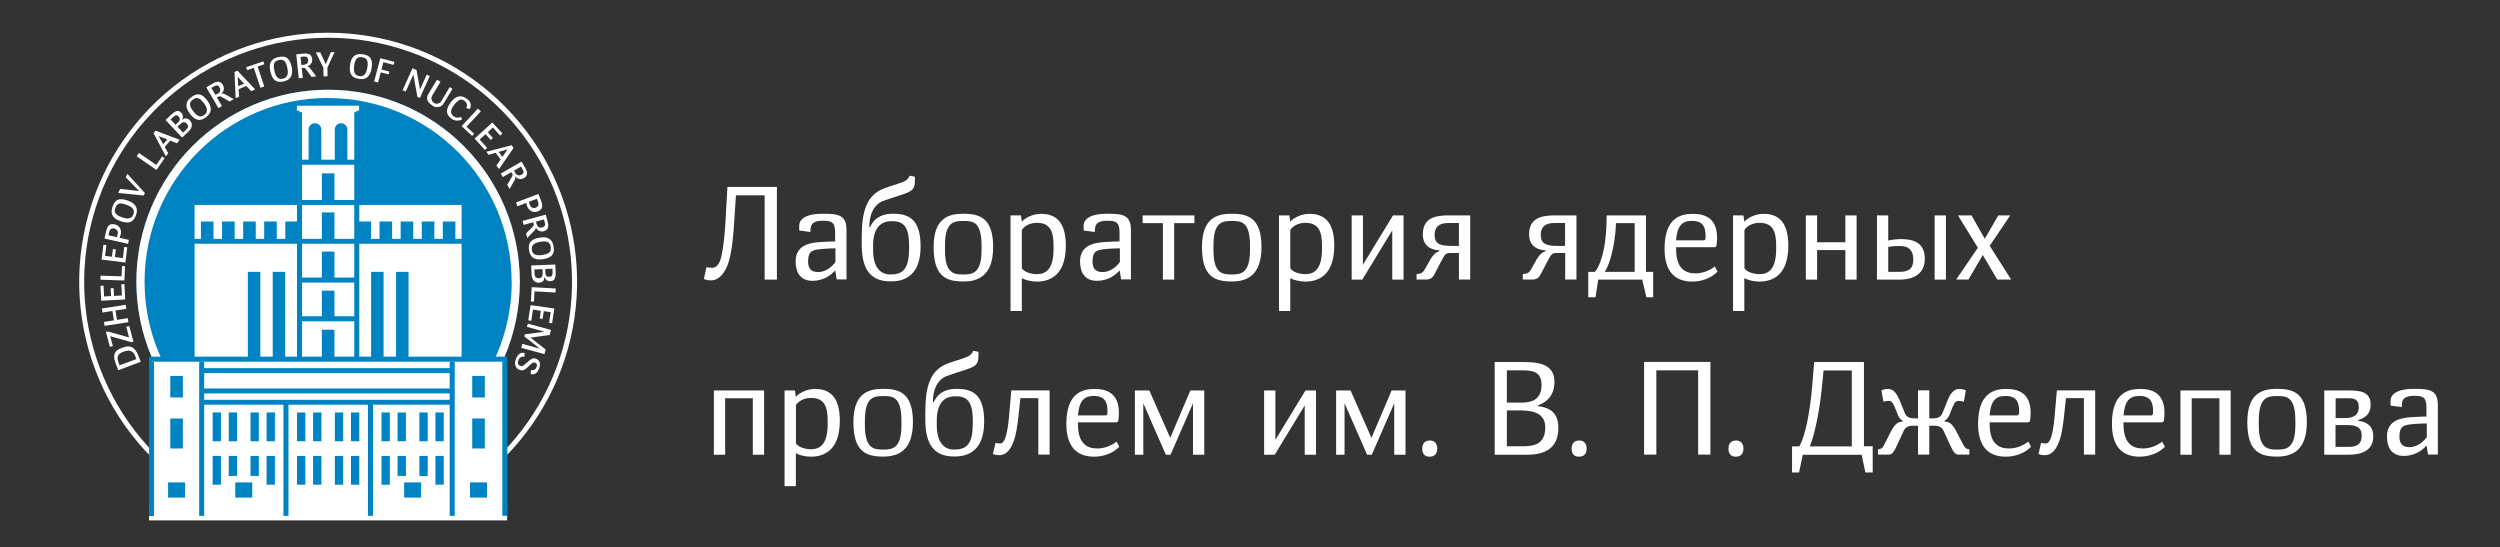 <?xml version="1.0" encoding="utf-8"?>
<!-- Generator: Adobe Illustrator 27.2.0, SVG Export Plug-In . SVG Version: 6.00 Build 0)  -->
<svg version="1.1" id="Layer_1" xmlns="http://www.w3.org/2000/svg" xmlns:xlink="http://www.w3.org/1999/xlink" x="0px" y="0px"
	 viewBox="0 0 228.44 50" style="enable-background:new 0 0 228.44 50;" xml:space="preserve">
<rect x="0" y="0" width="228.44" height="50" fill="#333333" stroke="none"/>
<style type="text/css">
	.st0{fill:#FFFFFF;}
	.st1{fill:#0083C3;}
	.st2{clip-path:url(#SVGID_00000037692666333495280720000014211462020713154742_);fill:#FFFFFF;}
</style>
<path class="st0" d="M221.74,39.95c-0.17,0.25-0.74,0.91-1.58,0.91c-0.7,0-0.91-0.41-0.91-0.96c0-1.01,0.44-1.06,1.18-1.14
	c0.52-0.06,1.32-0.07,1.32-0.07V39.95z M222.76,37.02c0-1.39-0.74-1.49-2.2-1.49c-1.51,0-2.12,0.49-2.12,1.09v0.44l1.02,0.14
	c0-0.34,0.05-0.55,0.12-0.66c0.07-0.12,0.28-0.37,0.98-0.37c0.73,0,1.16,0.05,1.16,1.03v0.86c-0.29,0.01-1,0.02-1.4,0.06
	c-0.73,0.06-2.21,0.18-2.21,1.76c0,1.07,0.48,1.78,1.54,1.78c1.02,0,1.72-0.54,2.04-0.92h0.05l0.12,0.79h0.9V37.02z M215.8,39.79
	c0,0.95-0.64,1.04-1.21,1.04h-1.18v-1.99h1.06C215.04,38.85,215.8,38.89,215.8,39.79z M215.54,37.2c0,0.89-0.74,1-1.26,1h-0.86
	v-1.81h1.18C215.01,36.39,215.54,36.43,215.54,37.2z M216.86,39.88c0-1.18-0.89-1.36-1.38-1.43v-0.07c0.46-0.14,1.14-0.43,1.14-1.39
	c0-1.22-0.96-1.31-2.09-1.31h-2.15v5.87h2.21C215.59,41.55,216.86,41.29,216.86,39.88z M209.74,38.85c0,2.15-0.84,2.23-1.67,2.23
	c-0.84,0-1.67-0.07-1.67-2.23v-0.43c0-2.15,0.83-2.23,1.67-2.23c0.83,0,1.67,0.02,1.67,2.23V38.85z M210.79,38.58
	c0-2.63-1.19-3.05-2.72-3.05c-1.39,0-2.72,0.42-2.72,3.05c0,2.72,1.19,3.14,2.72,3.14C209.42,41.73,210.79,41.19,210.79,38.58z
	 M203.84,35.68h-4.6v5.87h1.03v-5.16h2.53v5.16h1.03V35.68z M195.8,40.98c-0.91,0-1.76-0.43-1.76-2.2v-0.19h3.53l0.13-0.07
	c0.05-0.12,0.08-0.48,0.08-0.8c0-1.56-0.84-2.18-2.21-2.18c-1.14,0-2.59,0.38-2.59,3.19c0,2.11,0.97,3,2.54,3
	c0.83,0,1.73-0.31,2.3-0.91l-0.25-0.47C197.15,40.69,196.52,40.98,195.8,40.98z M196.74,37.56c0,0.29-0.02,0.4-0.19,0.4h-2.51
	c0.1-1.27,0.52-1.78,1.43-1.78C196.17,36.18,196.74,36.4,196.74,37.56z M187.72,38.29c-0.17,1.61-0.41,2.23-0.78,2.23
	c-0.25,0-0.43-0.06-0.43-0.06l-0.24,1.01c0.08,0.04,0.23,0.12,0.58,0.12c0.88,0,1.33-1.02,1.55-2.15c0.13-0.67,0.2-1.37,0.28-2.11
	l0.1-0.95h1.64v5.16h1.03v-5.87h-3.5C187.85,36.84,187.79,37.59,187.72,38.29z M183.57,40.98c-0.91,0-1.76-0.43-1.76-2.2v-0.19h3.53
	l0.13-0.07c0.05-0.12,0.08-0.48,0.08-0.8c0-1.56-0.84-2.18-2.21-2.18c-1.14,0-2.59,0.38-2.59,3.19c0,2.11,0.97,3,2.54,3
	c0.83,0,1.73-0.31,2.3-0.91l-0.25-0.47C184.91,40.69,184.29,40.98,183.57,40.98z M184.5,37.56c0,0.29-0.02,0.4-0.19,0.4h-2.51
	c0.1-1.27,0.52-1.78,1.43-1.78C183.94,36.18,184.5,36.4,184.5,37.56z M175.26,38.23h-0.28c-0.56,0-0.79-0.14-0.95-0.54l-0.34-0.85
	c-0.25-0.62-0.54-1.3-1.16-1.3c-0.3,0-0.43,0.05-0.61,0.13l0.18,1.04c0,0,0.23-0.08,0.52-0.08c0.29,0,0.44,0.36,0.66,0.94
	c0.25,0.68,0.32,0.67,0.59,0.89v0.05c-0.46,0.06-0.71,0.16-1.18,1.1c-0.1,0.18-0.4,0.82-0.59,1.16c-0.12,0.22-0.28,0.28-0.5,0.28
	v0.49h0.94c0.4,0,0.5-0.2,0.92-1.1l0.49-1.07c0.19-0.42,0.58-0.47,0.83-0.47h0.48v2.64h1.03v-2.64h0.48c0.25,0,0.64,0.05,0.83,0.47
	l0.49,1.07c0.43,0.94,0.56,1.1,0.92,1.1h0.94v-0.49c-0.22,0-0.38-0.11-0.5-0.32c-0.19-0.35-0.49-0.94-0.59-1.12
	c-0.47-0.95-0.72-1.04-1.18-1.1v-0.05c0.26-0.22,0.34-0.2,0.59-0.89c0.22-0.58,0.37-0.94,0.66-0.94s0.52,0.08,0.52,0.08l0.18-1.04
	c-0.18-0.08-0.31-0.13-0.61-0.13c-0.62,0-0.91,0.67-1.16,1.3l-0.34,0.85c-0.16,0.4-0.38,0.54-0.95,0.54h-0.28v-2.56h-1.03V38.23z
	 M165.37,40.78c0.41-0.92,0.86-3.05,1.07-5.05l0.19-1.88h2.58v6.94H165.37z M171.11,40.78h-0.79v-7.7h-4.55l-0.17,2.08
	c-0.19,2.3-0.6,4.64-1.19,5.63h-0.66v2.38h0.64l0.34-1.61h5.38l0.34,1.61h0.67V40.78z M159.31,40.99c0-0.36-0.17-0.74-0.66-0.74
	c-0.64,0-0.71,0.49-0.71,0.74c0,0.37,0.14,0.74,0.66,0.74C159.2,41.74,159.31,41.28,159.31,40.99z M156.28,33.07h-6.05v8.47h1.12
	v-7.7h3.82v7.7h1.12V33.07z M144.98,40.99c0-0.36-0.17-0.74-0.66-0.74c-0.64,0-0.71,0.49-0.71,0.74c0,0.37,0.14,0.74,0.66,0.74
	C144.87,41.74,144.98,41.28,144.98,40.99z M141.2,39.04c0,1.61-1.07,1.74-2.15,1.74h-1.36V37.5h1.01
	C139.73,37.5,141.2,37.56,141.2,39.04z M140.86,35.16c0,1.51-1.09,1.63-1.93,1.63h-1.24v-2.95h1.24
	C139.84,33.84,140.86,33.84,140.86,35.16z M142.4,39.11c0-1.67-1.14-1.9-1.88-2v-0.07c0.83-0.28,1.52-0.92,1.52-2.14
	c0-1.81-1.75-1.82-3.11-1.82h-2.35v8.47h2.83C140.21,41.55,142.4,41.55,142.4,39.11z M131.33,40.99c0-0.36-0.17-0.74-0.66-0.74
	c-0.64,0-0.71,0.49-0.71,0.74c0,0.37,0.14,0.74,0.66,0.74C131.22,41.74,131.33,41.28,131.33,40.99z M128.44,35.68h-1.28l-1.84,4.33
	l-1.91-4.33h-1.32v5.87h0.77v-4.7l2.06,4.7h0.43l2.05-4.7v4.7h1.03V35.68z M120.25,35.68h-0.96l-2.75,4.51v-4.51h-1.03v5.87h0.97
	l2.74-4.5v4.5h1.03V35.68z M110.05,35.68h-1.28l-1.84,4.33l-1.91-4.33h-1.32v5.87h0.77v-4.7l2.06,4.7h0.43l2.05-4.7v4.7h1.03V35.68z
	 M100.26,40.98c-0.91,0-1.76-0.43-1.76-2.2v-0.19h3.53l0.13-0.07c0.05-0.12,0.08-0.48,0.08-0.8c0-1.56-0.84-2.18-2.21-2.18
	c-1.14,0-2.59,0.38-2.59,3.19c0,2.11,0.97,3,2.54,3c0.83,0,1.73-0.31,2.3-0.91l-0.25-0.47C101.6,40.69,100.98,40.98,100.26,40.98z
	 M101.2,37.56c0,0.29-0.02,0.4-0.19,0.4H98.5c0.1-1.27,0.52-1.78,1.43-1.78C100.63,36.18,101.2,36.4,101.2,37.56z M92.18,38.29
	c-0.17,1.61-0.41,2.23-0.78,2.23c-0.25,0-0.43-0.06-0.43-0.06l-0.24,1.01c0.08,0.04,0.23,0.12,0.58,0.12c0.88,0,1.33-1.02,1.55-2.15
	c0.13-0.67,0.2-1.37,0.28-2.11l0.1-0.95h1.64v5.16h1.03v-5.87h-3.5C92.31,36.84,92.25,37.59,92.18,38.29z M88.88,38.85
	c0,1.87-0.7,2.23-1.7,2.23c-0.89,0-1.58-0.62-1.58-2.23v-0.43c0-1.43,0.58-2.21,1.68-2.21c0.94,0,1.61,0.28,1.61,2.21V38.85z
	 M89.93,38.52c0-2.38-0.96-2.99-2.5-2.99c-0.72,0-1.62,0.16-2.11,1.21h-0.08c0-1.14,0.43-2.08,1.3-2.39
	c0.98-0.36,2.08-0.64,2.45-0.88c0.34-0.22,0.42-0.53,0.42-0.98v-0.34l-0.49-0.1c0,0-0.04,0.23-0.32,0.43
	c-0.3,0.22-1.09,0.4-1.97,0.72c-1.64,0.61-2.08,2.09-2.08,4.51v0.66c0,2.58,1.09,3.34,2.63,3.34
	C88.46,41.73,89.93,41.19,89.93,38.52z M82.37,38.85c0,2.15-0.84,2.23-1.67,2.23c-0.84,0-1.67-0.07-1.67-2.23v-0.43
	c0-2.15,0.83-2.23,1.67-2.23c0.83,0,1.67,0.02,1.67,2.23V38.85z M83.42,38.58c0-2.63-1.19-3.05-2.72-3.05
	c-1.39,0-2.72,0.42-2.72,3.05c0,2.72,1.19,3.14,2.72,3.14C82.05,41.73,83.42,41.19,83.42,38.58z M75.63,38.75
	c0,1.87-0.72,2.3-1.52,2.3c-0.48,0-1.16-0.17-1.38-0.54v-3.49c0.2-0.34,0.71-0.66,1.38-0.66c1.27,0,1.52,0.88,1.52,2.12V38.75z
	 M76.74,38.44c0-2.21-0.95-2.9-2.27-2.9c-0.74,0-1.44,0.36-1.75,0.72l-0.08-0.58h-0.95v8.74h1.03v-3c0.37,0.19,0.88,0.31,1.38,0.31
	C75.18,41.73,76.74,41.26,76.74,38.44z M69.83,35.68h-4.6v5.87h1.03v-5.16h2.53v5.16h1.03V35.68z M181.81,22.46l1.88-2.78h-1.09
	l-1.24,2.14l-1.21-2.14h-1.24l1.82,2.96l-1.98,2.9h1.12l1.31-2.24l1.32,2.24h1.27L181.81,22.46z M174.83,23.72
	c0,0.98-0.61,1.12-1.27,1.12h-1.02v-2.28c0.4-0.07,0.6-0.08,0.91-0.08C173.9,22.47,174.83,22.47,174.83,23.72z M175.88,23.64
	c0-1.74-1.46-1.79-2.26-1.79c-0.31,0-0.79,0.06-1.08,0.13v-2.3h-1.03v5.87h2.05C174.93,25.55,175.88,24.98,175.88,23.64z
	 M177.81,19.68h-1.03v5.87h1.03V19.68z M169.65,19.68h-1.03v2.46h-2.58v-2.46h-1.03v5.87h1.03v-2.7h2.58v2.7h1.03V19.68z
	 M162.3,22.75c0,1.87-0.72,2.3-1.52,2.3c-0.48,0-1.16-0.17-1.38-0.54v-3.49c0.2-0.34,0.71-0.66,1.38-0.66
	c1.27,0,1.52,0.88,1.52,2.12V22.75z M163.41,22.44c0-2.21-0.95-2.9-2.27-2.9c-0.74,0-1.44,0.36-1.75,0.72l-0.08-0.58h-0.95v8.74
	h1.03v-3c0.37,0.19,0.88,0.31,1.38,0.31C161.85,25.73,163.41,25.26,163.41,22.44z M154.92,24.98c-0.91,0-1.76-0.43-1.76-2.2v-0.19
	h3.53l0.13-0.07c0.05-0.12,0.08-0.48,0.08-0.8c0-1.56-0.84-2.18-2.21-2.18c-1.14,0-2.59,0.38-2.59,3.19c0,2.11,0.97,3,2.54,3
	c0.83,0,1.73-0.31,2.3-0.91l-0.25-0.47C156.26,24.69,155.64,24.98,154.92,24.98z M155.85,21.56c0,0.29-0.02,0.4-0.19,0.4h-2.51
	c0.1-1.27,0.52-1.78,1.43-1.78C155.29,20.18,155.85,20.4,155.85,21.56z M150.06,25.55l0.38,1.61h0.62v-2.32h-0.66v-5.16h-3.59
	c0,0.71-0.04,1.7-0.16,2.51c-0.18,1.27-0.58,2.32-0.92,2.65h-0.6v2.32h0.66l0.25-1.61H150.06z M146.64,24.84
	c0.25-0.41,0.46-0.95,0.61-1.56c0.23-0.88,0.36-1.75,0.42-2.89h1.7v4.45H146.64z M142.41,22.47c-1.03,0-1.62-0.12-1.62-1
	c0-1.04,0.83-1.09,1.31-1.09h0.91v2.09H142.41z M144.05,25.55v-5.87h-1.94c-1.28,0-2.39,0.24-2.39,1.76c0,0.82,0.5,1.38,1.52,1.44
	v0.06c-0.3,0.12-0.49,0.23-0.8,0.72c-0.13,0.22-0.44,0.79-0.55,0.97c-0.14,0.24-0.26,0.34-0.46,0.37l-0.28,0.05v0.49h0.89
	c0.49,0,0.65-0.28,0.8-0.59l0.64-1.22c0.29-0.55,0.37-0.61,0.77-0.61h0.77v2.42H144.05z M132.71,22.47c-1.03,0-1.62-0.12-1.62-1
	c0-1.04,0.83-1.09,1.31-1.09h0.91v2.09H132.71z M134.34,25.55v-5.87h-1.94c-1.28,0-2.39,0.24-2.39,1.76c0,0.82,0.5,1.38,1.52,1.44
	v0.06c-0.3,0.12-0.49,0.23-0.8,0.72c-0.13,0.22-0.44,0.79-0.55,0.97c-0.14,0.24-0.26,0.34-0.46,0.37l-0.28,0.05v0.49h0.89
	c0.49,0,0.65-0.28,0.8-0.59l0.64-1.22c0.29-0.55,0.37-0.61,0.77-0.61h0.77v2.42H134.34z M128.25,19.68h-0.96l-2.75,4.51v-4.51h-1.03
	v5.87h0.97l2.74-4.5v4.5h1.03V19.68z M120.8,22.75c0,1.87-0.72,2.3-1.52,2.3c-0.48,0-1.16-0.17-1.38-0.54v-3.49
	c0.2-0.34,0.71-0.66,1.38-0.66c1.27,0,1.52,0.88,1.52,2.12V22.75z M121.92,22.44c0-2.21-0.95-2.9-2.27-2.9
	c-0.74,0-1.44,0.36-1.75,0.72l-0.08-0.58h-0.95v8.74h1.03v-3c0.37,0.19,0.88,0.31,1.38,0.31C120.36,25.73,121.92,25.26,121.92,22.44
	z M114.22,22.85c0,2.15-0.84,2.23-1.67,2.23c-0.84,0-1.67-0.07-1.67-2.23v-0.43c0-2.15,0.83-2.23,1.67-2.23
	c0.83,0,1.67,0.02,1.67,2.23V22.85z M115.27,22.58c0-2.63-1.19-3.05-2.72-3.05c-1.39,0-2.72,0.42-2.72,3.05
	c0,2.72,1.19,3.14,2.72,3.14C113.91,25.73,115.27,25.19,115.27,22.58z M109.14,19.68h-4.73v0.71h1.85v5.16h1.03v-5.16h1.85V19.68z
	 M102.32,23.95c-0.17,0.25-0.74,0.91-1.58,0.91c-0.7,0-0.91-0.41-0.91-0.96c0-1.01,0.44-1.06,1.18-1.14
	c0.52-0.06,1.32-0.07,1.32-0.07V23.95z M103.34,21.02c0-1.39-0.74-1.49-2.2-1.49c-1.51,0-2.12,0.49-2.12,1.09v0.44l1.02,0.14
	c0-0.34,0.05-0.55,0.12-0.66c0.07-0.12,0.28-0.37,0.98-0.37c0.73,0,1.16,0.05,1.16,1.03v0.86c-0.29,0.01-1,0.02-1.4,0.06
	c-0.73,0.06-2.21,0.18-2.21,1.76c0,1.07,0.48,1.78,1.54,1.78c1.02,0,1.72-0.54,2.04-0.92h0.05l0.12,0.79h0.9V21.02z M96.27,22.75
	c0,1.87-0.72,2.3-1.52,2.3c-0.48,0-1.16-0.17-1.38-0.54v-3.49c0.2-0.34,0.71-0.66,1.38-0.66c1.27,0,1.52,0.88,1.52,2.12V22.75z
	 M97.39,22.44c0-2.21-0.95-2.9-2.27-2.9c-0.74,0-1.44,0.36-1.75,0.72l-0.08-0.58h-0.95v8.74h1.03v-3c0.37,0.19,0.88,0.31,1.38,0.31
	C95.83,25.73,97.39,25.26,97.39,22.44z M89.69,22.85c0,2.15-0.84,2.23-1.67,2.23c-0.84,0-1.67-0.07-1.67-2.23v-0.43
	c0-2.15,0.83-2.23,1.67-2.23c0.83,0,1.67,0.02,1.67,2.23V22.85z M90.75,22.58c0-2.63-1.19-3.05-2.72-3.05
	c-1.39,0-2.72,0.42-2.72,3.05c0,2.72,1.19,3.14,2.72,3.14C89.38,25.73,90.75,25.19,90.75,22.58z M83.06,22.85
	c0,1.87-0.7,2.23-1.7,2.23c-0.89,0-1.58-0.62-1.58-2.23v-0.43c0-1.43,0.58-2.21,1.68-2.21c0.94,0,1.61,0.28,1.61,2.21V22.85z
	 M84.12,22.52c0-2.38-0.96-2.99-2.5-2.99c-0.72,0-1.62,0.16-2.11,1.21h-0.08c0-1.14,0.43-2.08,1.3-2.39
	c0.98-0.36,2.08-0.64,2.45-0.88c0.34-0.22,0.42-0.53,0.42-0.98v-0.34l-0.49-0.1c0,0-0.04,0.23-0.32,0.43
	c-0.3,0.22-1.09,0.4-1.97,0.72c-1.64,0.61-2.08,2.09-2.08,4.51v0.66c0,2.58,1.09,3.34,2.63,3.34
	C82.64,25.73,84.12,25.19,84.12,22.52z M76.33,23.95c-0.17,0.25-0.74,0.91-1.58,0.91c-0.7,0-0.91-0.41-0.91-0.96
	c0-1.01,0.44-1.06,1.18-1.14c0.52-0.06,1.32-0.07,1.32-0.07V23.95z M77.35,21.02c0-1.39-0.74-1.49-2.2-1.49
	c-1.51,0-2.12,0.49-2.12,1.09v0.44l1.02,0.14c0-0.34,0.05-0.55,0.12-0.66c0.07-0.12,0.28-0.37,0.98-0.37c0.73,0,1.16,0.05,1.16,1.03
	v0.86c-0.29,0.01-1,0.02-1.4,0.06c-0.73,0.06-2.21,0.18-2.21,1.76c0,1.07,0.48,1.78,1.54,1.78c1.02,0,1.72-0.54,2.04-0.92h0.05
	l0.12,0.79h0.9V21.02z M65.92,23.41c-0.16,0.73-0.47,1.06-0.83,1.06c-0.24,0-0.54-0.06-0.54-0.06l-0.23,1.08
	c0.16,0.07,0.38,0.13,0.66,0.13c0.56,0,1.04-0.42,1.4-1.15s0.56-2.18,0.65-3.38l0.22-3.24h2.62v7.7h1.12v-8.47h-4.52l-0.2,3.55
	C66.17,22.19,66,23.03,65.92,23.41z"/>
<path class="st0" d="M20,46.2c-4.62-2.26-8.34-6.02-10.55-10.66c-2.21-4.64-2.79-9.9-1.63-14.91c1.16-5.01,3.98-9.48,8-12.69
	c4.02-3.2,9.01-4.95,14.15-4.95S40.1,4.72,44.12,7.92c4.03,3.2,6.85,7.67,8.02,12.68s0.6,10.27-1.61,14.91S44.62,43.92,40,46.19
	l-0.2-0.41c4.52-2.22,8.16-5.91,10.32-10.46s2.71-9.71,1.57-14.62s-3.91-9.29-7.86-12.42c-3.95-3.13-8.84-4.84-13.87-4.83
	S20.04,5.16,16.1,8.3c-3.94,3.14-6.7,7.52-7.84,12.44c-1.13,4.91-0.57,10.06,1.6,14.61c2.17,4.55,5.81,8.23,10.34,10.45L20,46.2z"/>
<ellipse class="st1" cx="29.98" cy="25.74" rx="17.52" ry="17.54"/>
<g>
	<defs>
		<ellipse id="SVGID_1_" cx="29.98" cy="25.74" rx="17.52" ry="17.54"/>
	</defs>
	<clipPath id="SVGID_00000127030955605749642360000018162974625754043048_">
		<use xlink:href="#SVGID_1_"  style="overflow:visible;"/>
	</clipPath>
	<path style="clip-path:url(#SVGID_00000127030955605749642360000018162974625754043048_);fill:#FFFFFF;" d="M29.98,8.96
		c9.26,0,16.77,7.52,16.77,16.79h1.5c0-10.1-8.18-18.29-18.27-18.29V8.96z M13.21,25.74c0-9.27,7.51-16.79,16.77-16.79v-1.5
		c-10.09,0-18.27,8.19-18.27,18.29H13.21z M29.98,42.53c-9.26,0-16.77-7.52-16.77-16.79h-1.5c0,10.1,8.18,18.29,18.27,18.29V42.53z
		 M46.76,25.74c0,9.27-7.51,16.79-16.77,16.79v1.5c10.09,0,18.27-8.19,18.27-18.29H46.76z"/>
</g>
<polygon class="st0" points="42.41,32.82 42.41,18.5 32.55,18.5 32.55,10.03 27.37,10.03 27.37,18.5 17.56,18.5 17.56,32.82 
	13.79,32.82 13.79,47.23 46.19,47.23 46.19,32.82 "/>
<path class="st0" d="M11.25,32.15c-0.6,0.22-0.57,0.58-0.4,1.02l0.08,0.21l1.53-0.57l-0.09-0.24c-0.16-0.43-0.44-0.67-1.06-0.44
	L11.25,32.15z M12.67,32.56l0.19,0.5l-2.06,0.77l-0.21-0.56c-0.27-0.71-0.26-1.19,0.55-1.49C11.94,31.47,12.36,31.75,12.67,32.56z"
	/>
<polygon class="st0" points="9.68,30.33 9.84,30.29 11.79,30.83 11.54,29.86 11.81,29.79 12.19,31.22 12.02,31.27 10.07,30.72 
	10.31,31.62 10.04,31.69 "/>
<polygon class="st0" points="10.69,29.23 11.68,29.07 11.73,29.44 9.56,29.78 9.5,29.42 10.41,29.27 10.27,28.41 9.37,28.56 
	9.31,28.19 11.48,27.85 11.54,28.22 10.55,28.37 "/>
<polygon class="st0" points="11.37,25.96 11.44,27.36 9.25,27.48 9.18,26.12 9.46,26.1 9.51,27.09 10.15,27.05 10.11,26.34 
	10.38,26.33 10.42,27.04 11.14,27 11.09,25.97 "/>
<polygon class="st0" points="11.42,24.32 11.37,25.63 9.18,25.56 9.19,25.19 11.11,25.25 11.15,24.31 "/>
<polygon class="st0" points="11.63,22.6 11.46,23.99 9.28,23.72 9.45,22.36 9.72,22.4 9.6,23.38 10.23,23.46 10.32,22.75 
	10.59,22.79 10.5,23.49 11.23,23.58 11.35,22.56 "/>
<path class="st0" d="M9.96,21.28L9.91,21.5l0.76,0.17c0.03-0.08,0.06-0.17,0.08-0.26c0.02-0.06,0.03-0.12,0.02-0.17
	c-0.01-0.06-0.02-0.12-0.06-0.17c-0.03-0.05-0.07-0.09-0.12-0.13c-0.05-0.03-0.11-0.05-0.17-0.06C10.08,20.81,10,21.09,9.96,21.28
	L9.96,21.28z M11.01,21.47c-0.02,0.09-0.05,0.18-0.08,0.26l0.85,0.19l-0.08,0.36L9.55,21.8l0.14-0.63c0.08-0.36,0.21-0.8,0.78-0.67
	c0.1,0.02,0.2,0.06,0.29,0.12c0.09,0.06,0.16,0.14,0.21,0.23s0.08,0.19,0.09,0.3C11.06,21.27,11.05,21.37,11.01,21.47z"/>
<path class="st0" d="M11.48,18.68c-0.71-0.25-0.86,0.09-0.94,0.32c-0.09,0.26-0.14,0.59,0.54,0.83l0.11,0.04
	c0.71,0.25,0.91-0.05,1-0.29c0.09-0.24,0.11-0.61-0.6-0.85L11.48,18.68z M12.43,19.65c-0.21,0.6-0.6,0.85-1.42,0.56
	c-0.9-0.31-0.88-0.87-0.73-1.31c0.16-0.45,0.41-0.92,1.38-0.58C12.5,18.62,12.62,19.11,12.43,19.65z"/>
<polygon class="st0" points="11.64,15.89 13.24,17.64 13.13,17.87 10.8,17.63 10.98,17.26 12.71,17.46 11.49,16.2 "/>
<path class="st0" d="M47.7,15.38l-0.09-0.16l-0.64,0.37l0.1,0.18c0.02,0.06,0.05,0.11,0.1,0.15c0.04,0.04,0.1,0.07,0.16,0.09
	s0.12,0.02,0.18,0.01c0.06-0.01,0.12-0.04,0.17-0.07C47.95,15.8,47.82,15.58,47.7,15.38z M46.57,17.27l-0.22-0.38l0.45-0.78
	c0.03-0.04,0.04-0.1,0.04-0.15c0-0.05-0.02-0.1-0.06-0.14l-0.05-0.09l-0.78,0.45l-0.19-0.32l1.9-1.1l0.32,0.56
	c0.19,0.32,0.31,0.71-0.09,0.94c-0.06,0.04-0.13,0.07-0.21,0.09c-0.07,0.02-0.15,0.02-0.22,0s-0.15-0.04-0.21-0.08
	c-0.06-0.04-0.12-0.09-0.16-0.16l-0.01,0.01c0.02,0.07,0.01,0.14,0,0.21c-0.02,0.07-0.05,0.13-0.09,0.18L46.57,17.27z"/>
<path class="st0" d="M49.14,18.37l-0.08-0.21l-0.73,0.28c0.02,0.09,0.05,0.18,0.08,0.26c0.01,0.06,0.04,0.11,0.08,0.16
	c0.04,0.05,0.09,0.08,0.14,0.11c0.05,0.03,0.11,0.04,0.17,0.04c0.06,0,0.12-0.02,0.17-0.04C49.3,18.84,49.21,18.55,49.14,18.37
	L49.14,18.37z M48.16,18.8c-0.03-0.08-0.06-0.17-0.07-0.26l-0.81,0.31l-0.13-0.35l2.05-0.78l0.23,0.6c0.13,0.34,0.27,0.78-0.28,0.99
	c-0.1,0.04-0.2,0.06-0.31,0.06c-0.11,0-0.21-0.03-0.3-0.08c-0.09-0.05-0.18-0.12-0.24-0.2C48.22,19,48.18,18.9,48.16,18.8z"/>
<path class="st0" d="M49.75,20.22l-0.05-0.17l-0.72,0.2l0.05,0.2c0.07,0.25,0.2,0.42,0.54,0.33C49.88,20.69,49.81,20.44,49.75,20.22
	L49.75,20.22z M48.18,21.75l-0.11-0.42l0.63-0.64c0.04-0.04,0.06-0.08,0.07-0.13s0-0.1-0.02-0.15l-0.03-0.1l-0.87,0.24l-0.1-0.36
	l2.12-0.58l0.17,0.62c0.1,0.36,0.12,0.76-0.33,0.89c-0.07,0.03-0.15,0.04-0.22,0.03c-0.08,0-0.15-0.02-0.22-0.05
	c-0.07-0.03-0.13-0.08-0.18-0.13c-0.05-0.06-0.09-0.12-0.12-0.19l-0.01,0c0.01,0.14-0.08,0.24-0.19,0.35L48.18,21.75z"/>
<path class="st0" d="M49.64,23.28c0.74-0.11,0.72-0.48,0.68-0.72c-0.04-0.27-0.15-0.59-0.87-0.48l-0.11,0.02
	c-0.74,0.12-0.78,0.47-0.74,0.73s0.19,0.59,0.93,0.47L49.64,23.28z M48.34,22.87c-0.1-0.63,0.13-1.03,0.99-1.16
	c0.94-0.15,1.18,0.36,1.25,0.81c0.07,0.47,0.07,1-0.95,1.16C48.76,23.82,48.43,23.44,48.34,22.87z"/>
<path class="st0" d="M50.49,24.83l-0.01-0.28l-0.66,0.03l0.01,0.28c0.01,0.25,0.06,0.45,0.38,0.43
	C50.48,25.28,50.5,25.08,50.49,24.83L50.49,24.83z M49.58,24.81l-0.01-0.22l-0.74,0.03l0.01,0.31c0.01,0.26,0.04,0.5,0.41,0.49
	C49.6,25.4,49.59,25.08,49.58,24.81L49.58,24.81z M48.57,25.03l-0.03-0.77l2.2-0.09l0.03,0.65c0.01,0.37,0.02,0.85-0.46,0.87
	c-0.12,0.01-0.24-0.01-0.34-0.08s-0.17-0.17-0.21-0.28h-0.02c-0.01,0.17-0.03,0.48-0.48,0.5C48.62,25.85,48.58,25.21,48.57,25.03z"
	/>
<polygon class="st0" points="48.51,27.55 48.59,26.24 50.78,26.36 50.76,26.73 48.84,26.62 48.79,27.56 "/>
<polygon class="st0" points="48.27,29.27 48.48,27.88 50.65,28.19 50.45,29.54 50.17,29.5 50.32,28.53 49.69,28.43 49.58,29.14 
	49.32,29.1 49.42,28.4 48.7,28.29 48.55,29.31 "/>
<polygon class="st0" points="47.62,31.78 47.72,31.42 49.34,31.86 47.91,30.74 47.96,30.55 49.76,30.31 48.15,29.87 48.23,29.57 
	50.35,30.15 50.23,30.61 48.48,30.85 49.86,31.94 49.75,32.36 "/>
<path class="st0" d="M47.16,32.75c0.26-0.63,0.67-0.52,0.78-0.49l-0.02,0.35c-0.05-0.02-0.11-0.02-0.17-0.02
	c-0.06,0.01-0.11,0.02-0.16,0.05s-0.09,0.06-0.13,0.11c-0.04,0.04-0.06,0.09-0.08,0.15c-0.1,0.23-0.1,0.42,0.14,0.52
	c0.21,0.09,0.27,0.02,0.51-0.19L48.3,33c0.32-0.28,0.46-0.31,0.7-0.21c0.34,0.14,0.44,0.44,0.24,0.94
	c-0.22,0.52-0.53,0.49-0.74,0.46l0.01-0.36c0.26,0.02,0.41-0.03,0.5-0.25c0.07-0.17,0.1-0.35-0.1-0.43
	c-0.14-0.06-0.23-0.04-0.48,0.2l-0.26,0.24c-0.28,0.26-0.44,0.31-0.72,0.2C47.08,33.63,46.96,33.24,47.16,32.75z"/>
<rect x="32.37" y="10.25" class="st1" width="0.46" height="22.57"/>
<rect x="27.14" y="10.25" class="st1" width="0.46" height="22.57"/>
<rect x="42.18" y="18.29" class="st1" width="0.46" height="14.61"/>
<rect x="17.32" y="18.29" class="st1" width="0.46" height="14.61"/>
<rect x="17.69" y="21.83" class="st1" width="24.6" height="0.44"/>
<rect x="17.69" y="18.29" class="st1" width="24.6" height="0.44"/>
<rect x="27.55" y="18.28" class="st1" width="4.88" height="0.46"/>
<rect x="27.55" y="25.36" class="st1" width="4.88" height="0.46"/>
<rect x="27.55" y="28.9" class="st1" width="4.88" height="0.46"/>
<rect x="18.35" y="36.53" class="st1" width="22.96" height="0.45"/>
<rect x="13.62" y="47.09" class="st0" width="32.72" height="0.46"/>
<rect x="13.62" y="46.1" class="st0" width="32.72" height="0.46"/>
<rect x="18.49" y="33.64" class="st1" width="22.85" height="0.45"/>
<rect x="18.49" y="35.5" class="st1" width="22.77" height="0.45"/>
<rect x="13.61" y="32.59" class="st1" width="32.75" height="0.46"/>
<rect x="24.92" y="24.84" class="st1" width="1.14" height="7.83"/>
<rect x="22.65" y="24.84" class="st1" width="1.14" height="7.83"/>
<rect x="36.19" y="24.84" class="st1" width="1.14" height="7.83"/>
<rect x="33.91" y="24.84" class="st1" width="1.14" height="7.83"/>
<rect x="29.41" y="15.84" class="st1" width="1.15" height="2.7"/>
<rect x="29.41" y="19.41" class="st1" width="1.15" height="2.7"/>
<rect x="29.41" y="22.99" class="st1" width="1.15" height="2.7"/>
<rect x="29.41" y="26.56" class="st1" width="1.15" height="2.7"/>
<rect x="29.41" y="30.13" class="st1" width="1.15" height="2.7"/>
<rect x="18.2" y="33.04" class="st1" width="0.46" height="14.1"/>
<rect x="13.62" y="33.05" class="st1" width="0.46" height="14.1"/>
<rect x="41.09" y="33.04" class="st1" width="0.46" height="14.1"/>
<rect x="45.9" y="33.03" class="st1" width="0.46" height="14.1"/>
<rect x="15.56" y="34.35" class="st1" width="1.15" height="1.97"/>
<rect x="15.56" y="38.24" class="st1" width="1.15" height="2.74"/>
<rect x="15.36" y="44.08" class="st1" width="1.55" height="1.39"/>
<rect x="43.15" y="34.35" class="st1" width="1.15" height="1.97"/>
<rect x="43.15" y="38.24" class="st1" width="1.15" height="2.74"/>
<rect x="42.95" y="44.08" class="st1" width="1.55" height="1.39"/>
<rect x="33.62" y="36.75" class="st1" width="0.46" height="10.39"/>
<rect x="25.9" y="36.75" class="st1" width="0.46" height="10.39"/>
<rect x="34.86" y="37.69" class="st1" width="0.76" height="2.63"/>
<rect x="34.86" y="41.66" class="st1" width="0.76" height="2.63"/>
<rect x="39.79" y="37.69" class="st1" width="0.76" height="2.63"/>
<rect x="39.79" y="41.66" class="st1" width="0.76" height="2.63"/>
<rect x="36.33" y="37.69" class="st1" width="0.76" height="2.63"/>
<rect x="36.33" y="41.66" class="st1" width="0.76" height="1.83"/>
<rect x="38.32" y="37.69" class="st1" width="0.76" height="2.63"/>
<rect x="38.32" y="41.66" class="st1" width="0.76" height="1.83"/>
<rect x="36.93" y="44.08" class="st1" width="1.55" height="1.39"/>
<rect x="19.43" y="37.69" class="st1" width="0.76" height="2.63"/>
<rect x="19.43" y="41.66" class="st1" width="0.76" height="2.63"/>
<rect x="24.36" y="37.69" class="st1" width="0.76" height="2.63"/>
<rect x="24.36" y="41.66" class="st1" width="0.76" height="2.63"/>
<rect x="20.9" y="37.69" class="st1" width="0.76" height="2.63"/>
<rect x="20.9" y="41.66" class="st1" width="0.76" height="1.83"/>
<rect x="22.89" y="37.69" class="st1" width="0.76" height="2.63"/>
<rect x="22.89" y="41.66" class="st1" width="0.76" height="1.83"/>
<rect x="21.5" y="44.08" class="st1" width="1.55" height="1.39"/>
<rect x="27.14" y="37.69" class="st1" width="0.76" height="2.63"/>
<rect x="27.14" y="41.66" class="st1" width="0.76" height="2.63"/>
<rect x="32.07" y="37.69" class="st1" width="0.76" height="2.63"/>
<rect x="32.07" y="41.66" class="st1" width="0.76" height="2.63"/>
<rect x="28.61" y="37.69" class="st1" width="0.76" height="2.63"/>
<rect x="28.61" y="41.66" class="st1" width="0.76" height="2.63"/>
<rect x="30.6" y="37.69" class="st1" width="0.76" height="2.63"/>
<rect x="30.6" y="41.66" class="st1" width="0.76" height="2.63"/>
<rect x="18.36" y="20.24" class="st1" width="1.15" height="1.77"/>
<rect x="26.07" y="20.24" class="st1" width="1.15" height="1.77"/>
<rect x="20.29" y="20.24" class="st1" width="1.15" height="1.77"/>
<rect x="22.22" y="20.24" class="st1" width="1.15" height="1.77"/>
<rect x="24.14" y="20.24" class="st1" width="1.15" height="1.77"/>
<rect x="32.75" y="20.24" class="st1" width="1.15" height="1.77"/>
<rect x="40.46" y="20.24" class="st1" width="1.15" height="1.77"/>
<rect x="34.68" y="20.24" class="st1" width="1.15" height="1.77"/>
<rect x="36.61" y="20.24" class="st1" width="1.15" height="1.77"/>
<rect x="38.54" y="20.24" class="st1" width="1.15" height="1.77"/>
<g>
	<polygon class="st0" points="15.04,14.45 14.3,15.53 12.49,14.28 12.7,13.98 14.28,15.07 14.82,14.29 	"/>
	<path class="st0" d="M15.29,12.74l-0.79-0.3l0.41,0.74L15.29,12.74z M16.43,12.78l-0.26,0.31l-0.62-0.24l-0.5,0.58l0.33,0.58
		l-0.23,0.27l-1.12-2.11l0.19-0.23L16.43,12.78z"/>
	<path class="st0" d="M16.38,11.43l-0.16,0.15l0.51,0.54l0.22-0.21c0.19-0.18,0.35-0.36,0.1-0.63
		C16.81,11.02,16.57,11.25,16.38,11.43z M15.79,10.73l-0.2,0.19l0.45,0.48l0.2-0.19c0.18-0.17,0.29-0.34,0.08-0.57
		C16.14,10.44,15.97,10.56,15.79,10.73z M17.2,12.04l-0.56,0.53l-1.51-1.6l0.47-0.45c0.27-0.25,0.62-0.58,0.95-0.23
		c0.09,0.08,0.15,0.19,0.16,0.31s-0.01,0.24-0.07,0.34l0.01,0.02c0.04-0.05,0.1-0.09,0.16-0.11c0.06-0.02,0.13-0.04,0.19-0.03
		s0.13,0.02,0.19,0.05c0.06,0.03,0.11,0.07,0.15,0.13C17.79,11.47,17.33,11.92,17.2,12.04z"/>
	<path class="st0" d="M18.58,9.37c-0.45-0.6-0.76-0.41-0.96-0.26c-0.22,0.16-0.45,0.41-0.01,0.99l0.07,0.09
		c0.45,0.6,0.79,0.47,0.99,0.31s0.43-0.44-0.02-1.04L18.58,9.37z M18.83,10.71c-0.51,0.38-0.97,0.37-1.49-0.33
		c-0.57-0.77-0.24-1.22,0.13-1.49c0.38-0.29,0.85-0.53,1.47,0.29C19.46,9.89,19.29,10.36,18.83,10.71z"/>
	<path class="st0" d="M19.47,7.94l-0.16,0.09l0.38,0.64l0.18-0.1c0.06-0.02,0.11-0.05,0.15-0.1s0.07-0.1,0.09-0.16
		c0.02-0.06,0.02-0.12,0.01-0.18c-0.01-0.06-0.04-0.12-0.08-0.17C19.88,7.69,19.66,7.83,19.47,7.94L19.47,7.94z M21.36,9.06
		l-0.38,0.22L20.2,8.83c-0.04-0.03-0.1-0.04-0.15-0.03s-0.1,0.02-0.14,0.06l-0.09,0.05l0.46,0.78l-0.32,0.19l-1.11-1.9l0.56-0.33
		c0.32-0.19,0.7-0.32,0.94,0.09c0.04,0.06,0.08,0.13,0.09,0.21c0.02,0.07,0.02,0.15,0.01,0.23c-0.01,0.07-0.04,0.15-0.08,0.21
		c-0.04,0.06-0.09,0.12-0.16,0.16l0.01,0.01c0.07-0.02,0.14-0.02,0.21,0c0.07,0.02,0.13,0.05,0.19,0.09L21.36,9.06z"/>
	<path class="st0" d="M22.3,7.64l-0.58-0.61l0.05,0.85L22.3,7.64z M23.32,8.17l-0.37,0.16L22.5,7.85l-0.7,0.31l0.05,0.67l-0.32,0.14
		l-0.1-2.39l0.27-0.12L23.32,8.17z"/>
	<polygon class="st0" points="24.15,5.87 23.54,6.08 24.15,7.9 23.8,8.02 23.19,6.2 22.58,6.41 22.49,6.14 24.06,5.61 	"/>
	<path class="st0" d="M26.24,6.12c-0.16-0.73-0.53-0.69-0.76-0.63c-0.27,0.06-0.58,0.19-0.42,0.9l0.02,0.11
		c0.16,0.74,0.52,0.75,0.77,0.69c0.25-0.06,0.57-0.23,0.41-0.96L26.24,6.12z M25.92,7.44c-0.62,0.14-1.03-0.06-1.22-0.92
		c-0.21-0.93,0.28-1.21,0.73-1.3c0.46-0.1,0.99-0.14,1.22,0.87C26.83,6.95,26.48,7.32,25.92,7.44z"/>
	<path class="st0" d="M27.64,5.18L27.46,5.2l0.08,0.74l0.2-0.02c0.26-0.03,0.45-0.13,0.41-0.48C28.12,5.13,27.86,5.16,27.64,5.18
		L27.64,5.18z M28.9,6.98l-0.43,0.05L27.94,6.3c-0.03-0.04-0.07-0.07-0.12-0.09s-0.1-0.02-0.15,0l-0.1,0.01l0.1,0.9L27.3,7.15
		l-0.23-2.19L27.7,4.9c0.37-0.04,0.77,0,0.82,0.47c0.01,0.07,0.01,0.15,0,0.23c-0.02,0.07-0.04,0.14-0.09,0.21
		c-0.04,0.06-0.1,0.12-0.16,0.16s-0.13,0.07-0.21,0.08v0.01c0.14,0.01,0.23,0.12,0.32,0.24L28.9,6.98z"/>
	<polygon class="st0" points="30.57,4.76 29.92,6.18 29.93,6.97 29.56,6.98 29.55,6.19 28.86,4.79 29.26,4.78 29.77,5.86 
		30.23,4.77 	"/>
	<path class="st0" d="M33.58,6.1c0.11-0.74-0.24-0.83-0.48-0.87c-0.27-0.04-0.61-0.04-0.72,0.68l-0.02,0.11
		c-0.11,0.75,0.22,0.89,0.47,0.93c0.25,0.04,0.61,0,0.73-0.74L33.58,6.1z M32.8,7.21c-0.63-0.1-0.94-0.43-0.81-1.3
		c0.14-0.95,0.7-1.02,1.15-0.95c0.47,0.07,0.97,0.23,0.82,1.25C33.83,7.09,33.37,7.3,32.8,7.21z"/>
	<polygon class="st0" points="35.96,5.93 35.03,5.68 34.86,6.35 35.58,6.54 35.51,6.8 34.79,6.61 34.54,7.54 34.19,7.44 34.75,5.32 
		36.04,5.66 	"/>
	<polygon class="st0" points="38.37,8.95 38.14,8.85 37.77,6.82 37.07,8.37 36.79,8.24 37.69,6.24 38.06,6.4 38.38,8.18 38.99,6.82 
		39.27,6.95 	"/>
	<path class="st0" d="M40.57,9.4c-0.05,0.1-0.12,0.18-0.2,0.25s-0.19,0.11-0.3,0.13c-0.11,0.02-0.22,0.02-0.32-0.01
		c-0.11-0.03-0.2-0.08-0.28-0.16c-0.56-0.34-0.48-0.76-0.35-0.98l0.81-1.35l0.32,0.19l-0.76,1.27c-0.03,0.05-0.05,0.11-0.06,0.18
		s-0.01,0.13,0.01,0.19c0.02,0.06,0.04,0.12,0.08,0.17c0.04,0.05,0.08,0.09,0.14,0.13c0.05,0.03,0.11,0.05,0.18,0.06
		c0.06,0.01,0.13,0.01,0.19-0.01c0.06-0.02,0.12-0.04,0.17-0.08c0.05-0.04,0.09-0.08,0.13-0.14l0.76-1.28l0.26,0.16L40.57,9.4z"/>
	<path class="st0" d="M42.22,10.92c-0.15,0.08-0.32,0.11-0.5,0.1c-0.17-0.01-0.34-0.08-0.47-0.18c-0.31-0.24-0.7-0.63-0.06-1.49
		c0.51-0.67,1-0.67,1.46-0.32c0.08,0.04,0.15,0.1,0.21,0.17c0.06,0.07,0.1,0.15,0.13,0.24c0.03,0.09,0.03,0.18,0.02,0.27
		s-0.04,0.18-0.08,0.26l-0.33-0.1c0.06-0.1,0.09-0.23,0.06-0.35c-0.03-0.12-0.1-0.22-0.2-0.29c-0.18-0.14-0.45-0.32-0.94,0.33
		l-0.05,0.06c-0.42,0.56-0.23,0.84-0.04,0.99c0.1,0.08,0.22,0.13,0.34,0.14c0.13,0.01,0.25-0.01,0.36-0.07L42.22,10.92z"/>
	<polygon class="st0" points="43.14,12.42 42.18,11.53 43.67,9.92 43.94,10.17 42.63,11.58 43.32,12.22 	"/>
	<polygon class="st0" points="44.31,13.7 43.37,12.66 44.99,11.19 45.91,12.2 45.7,12.39 45.04,11.65 44.57,12.08 45.04,12.61 
		44.84,12.79 44.37,12.26 43.83,12.75 44.51,13.51 	"/>
	<path class="st0" d="M45.9,14.34l0.48-0.69l-0.81,0.23L45.9,14.34z M45.6,15.45l-0.24-0.32l0.38-0.55l-0.45-0.62l-0.64,0.19
		l-0.21-0.28l2.31-0.6l0.18,0.24L45.6,15.45z"/>
	<rect x="27.2" y="14.59" class="st1" width="5.53" height="0.46"/>
	<rect x="27.13" y="9.66" class="st0" width="5.68" height="0.46"/>
	<path class="st1" d="M28.78,11.26c0.15,0,0.3,0.06,0.41,0.17c0.11,0.11,0.17,0.25,0.17,0.41v2.99H28.2v-2.99
		c0-0.15,0.06-0.3,0.17-0.41C28.48,11.32,28.62,11.26,28.78,11.26z"/>
	<path class="st1" d="M31.16,11.26c0.15,0,0.3,0.06,0.41,0.17c0.11,0.11,0.17,0.25,0.17,0.41v2.99h-1.15v-2.99
		c0-0.15,0.06-0.3,0.17-0.41C30.86,11.32,31.01,11.26,31.16,11.26z"/>
</g>
</svg>
